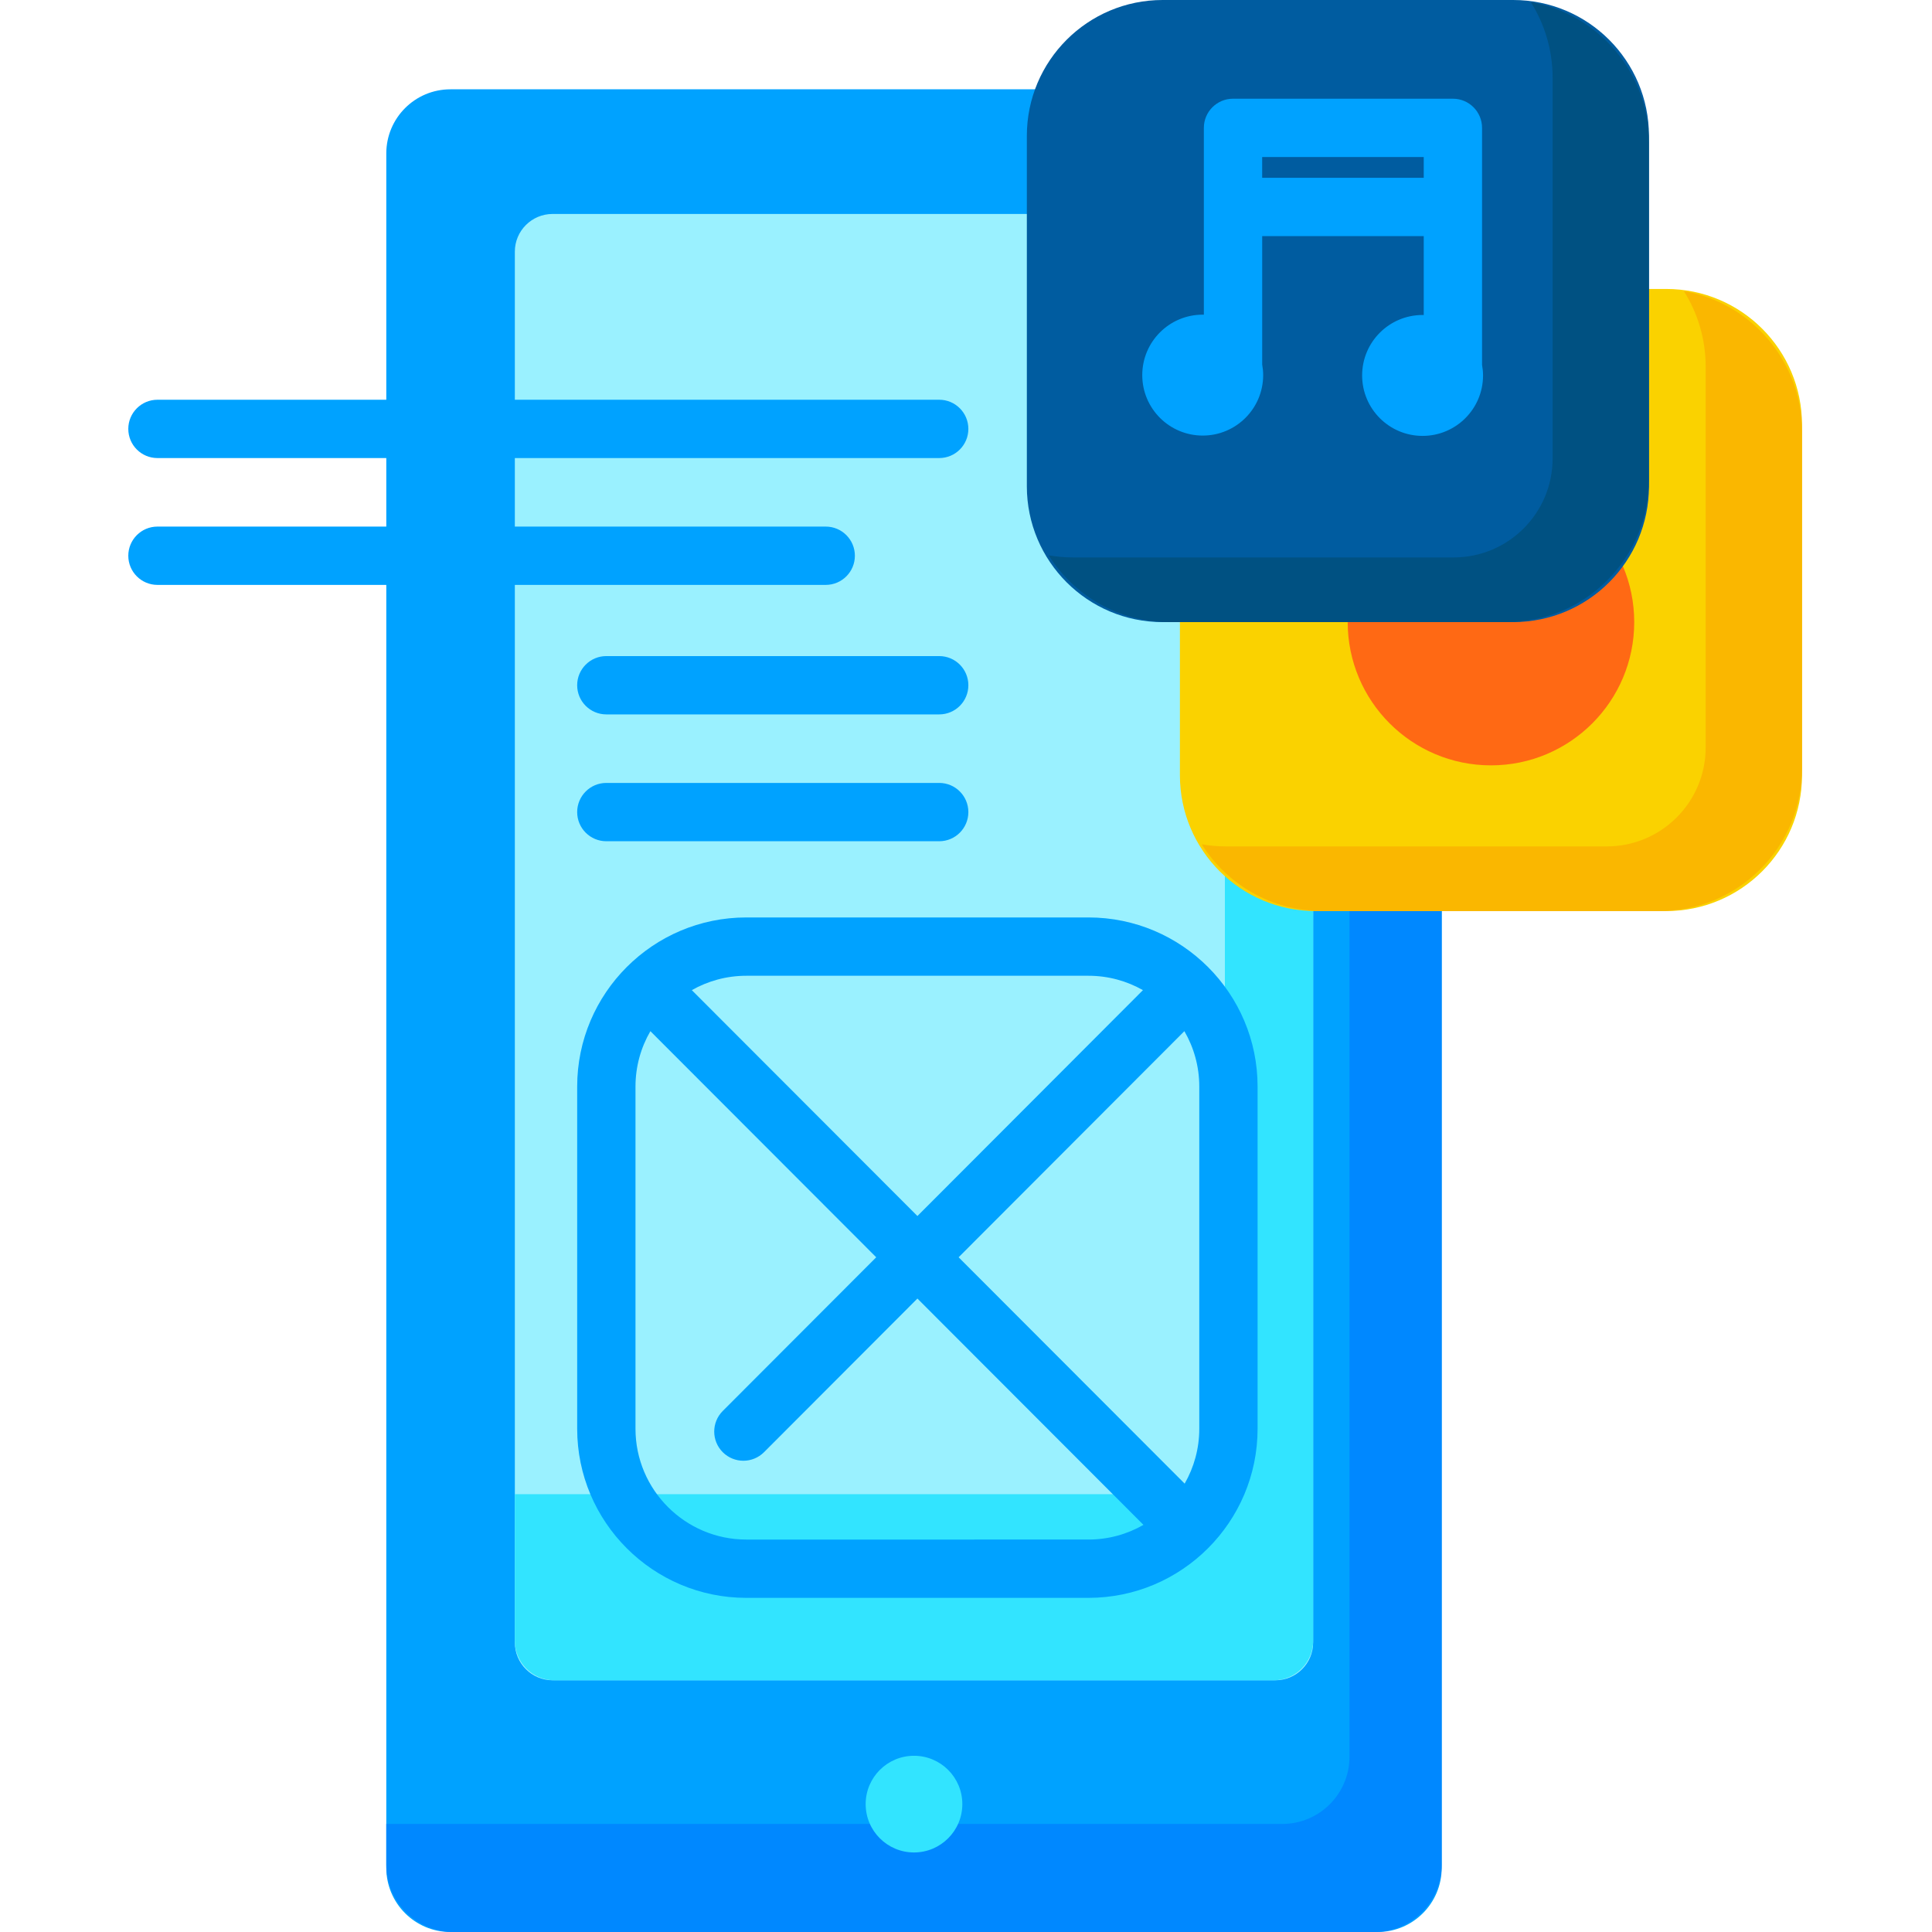 <svg xmlns="http://www.w3.org/2000/svg" height="512pt" viewBox="-34 0 512 512.001" width="512pt"><path d="m331.062 512h-245.691c-9.387 0-17-7.609-17-17v-454.332c0-9.391 7.613-17 17-17h245.691c9.391 0 17 7.609 17 17v454.332c0 9.391-7.609 17-17 17zm0 0" fill="#00a2ff"></path><path d="m330.23 23.668h-6.598v441.863c0 9.852-7.984 17.836-17.836 17.836h-237.426v10.801c0 9.848 7.984 17.832 17.836 17.832h244.023c9.848 0 17.832-7.984 17.832-17.832v-452.664c0-9.852-7.984-17.836-17.832-17.836zm0 0" fill="#08f"></path><path d="m303.996 445.293h-191.559c-5.523 0-10-4.477-10-10v-368.59c0-5.523 4.477-10 10-10h191.559c5.523 0 10 4.477 10 10v368.59c0 5.523-4.477 10-10 10zm0 0" fill="#9af1ff"></path><path d="m303.508 56.703h-12.902v328.785c0 5.797-4.695 10.492-10.488 10.492h-177.68v38.82c0 5.797 4.695 10.492 10.488 10.492h190.582c5.793 0 10.488-4.699 10.488-10.492v-367.605c0-5.797-4.695-10.492-10.488-10.492zm0 0" fill="#32e4ff"></path><path d="m221.027 478.109c0 7.074-5.734 12.812-12.809 12.812s-12.809-5.738-12.809-12.812 5.734-12.809 12.809-12.809 12.809 5.734 12.809 12.809zm0 0" fill="#32e4ff"></path><path d="m407.551 241.441h-92.863c-19.883 0-36-16.117-36-36v-92.863c0-19.883 16.117-36 36-36h92.863c19.883 0 36 16.117 36 36v92.863c0 19.883-16.117 36-36 36zm0 0" fill="#fad200"></path><path d="m412.246 77.141c3.656 5.816 5.777 12.695 5.777 20.07v100.871c0 14.484-11.742 26.227-26.227 26.227h-100.871c-2.203 0-4.359-.199-6.457-.562 6.68 10.625 18.504 17.695 31.984 17.695h89.332c20.855 0 37.766-16.91 37.766-37.766v-89.332c0-18.652-13.527-34.137-31.305-37.203zm0 0" fill="#fab700"></path><g fill="#00a2ff"><path d="m254.461 243.133h-90.691c-24.711 0-44.812 20.102-44.812 44.812v90.691c0 24.707 20.102 44.812 44.812 44.812h90.691c24.707 0 44.812-20.105 44.812-44.812v-90.691c0-24.711-20.105-44.812-44.812-44.812zm-34.418 90.059 59.828-59.922c2.508 4.32 3.949 9.332 3.949 14.676v90.691c0 5.289-1.414 10.25-3.871 14.539zm34.418-74.605c5.242 0 10.168 1.391 14.43 3.809l-59.766 59.863-59.789-59.863c4.266-2.418 9.191-3.809 14.434-3.809zm-90.691 149.41c-16.188 0-29.359-13.172-29.359-29.359v-90.691c0-5.344 1.441-10.355 3.949-14.676l59.848 59.922-40.672 40.734c-3.016 3.02-3.012 7.914.008 10.93 1.508 1.504 3.484 2.258 5.461 2.258 1.98 0 3.957-.758 5.469-2.266l40.652-40.719 59.902 59.98c-4.297 2.469-9.27 3.887-14.566 3.887zm0 0"></path><path d="m184.828 155.004h-177.102c-4.27 0-7.727-3.461-7.727-7.727s3.461-7.727 7.727-7.727h177.102c4.266 0 7.723 3.461 7.723 7.727s-3.457 7.727-7.723 7.727zm0 0"></path><path d="m214.902 189.324h-88.219c-4.266 0-7.727-3.457-7.727-7.727 0-4.266 3.461-7.727 7.727-7.727h88.219c4.266 0 7.723 3.461 7.723 7.727 0 4.27-3.457 7.727-7.723 7.727zm0 0"></path><path d="m214.902 121.391h-207.176c-4.27 0-7.727-3.457-7.727-7.727 0-4.266 3.461-7.727 7.727-7.727h207.172c4.27 0 7.727 3.461 7.727 7.727 0 4.27-3.457 7.727-7.723 7.727zm0 0"></path><path d="m214.902 222.938h-88.219c-4.266 0-7.727-3.457-7.727-7.727 0-4.266 3.461-7.727 7.727-7.727h88.219c4.266 0 7.723 3.461 7.723 7.727 0 4.266-3.457 7.727-7.723 7.727zm0 0"></path></g><path d="m399.086 164.863c0 20.969-16.996 37.965-37.965 37.965s-37.969-16.996-37.969-37.965 17-37.969 37.969-37.969 37.965 17 37.965 37.969zm0 0" fill="#ff6914"></path><path d="m366.988 164.863h-92.863c-19.883 0-36-16.121-36-36v-92.863c0-19.883 16.117-36 36-36h92.863c19.883 0 36 16.117 36 36v92.863c0 19.879-16.117 36-36 36zm0 0" fill="#005ca0"></path><path d="m371.68.562c3.66 5.816 5.781 12.691 5.781 20.07v100.871c0 14.48-11.742 26.223-26.227 26.223h-100.871c-2.203 0-4.359-.199-6.457-.562 6.68 10.629 18.504 17.699 31.984 17.699h89.332c20.855 0 37.766-16.91 37.766-37.766v-89.332c0-18.652-13.527-34.137-31.309-37.203zm0 0" fill="#005182"></path><path d="m358.758 96.676v-62.789c0-4.27-3.457-7.727-7.727-7.727h-58.27c-4.266 0-7.727 3.457-7.727 7.727v49.516c-.102 0-.199-.016-.301-.016-8.852 0-16.023 7.176-16.023 16.023s7.172 16.02 16.023 16.02c8.848 0 16.02-7.172 16.02-16.02 0-.965-.102-1.906-.262-2.824v-34.012h42.812v20.918c-.102-.004-.199-.016-.305-.016-8.848 0-16.02 7.172-16.02 16.02s7.172 16.02 16.02 16.02 16.023-7.172 16.023-16.02c0-.965-.102-1.902-.266-2.82zm-58.27-49.555v-5.508h42.816v5.508zm0 0" fill="#00a2ff"></path></svg>